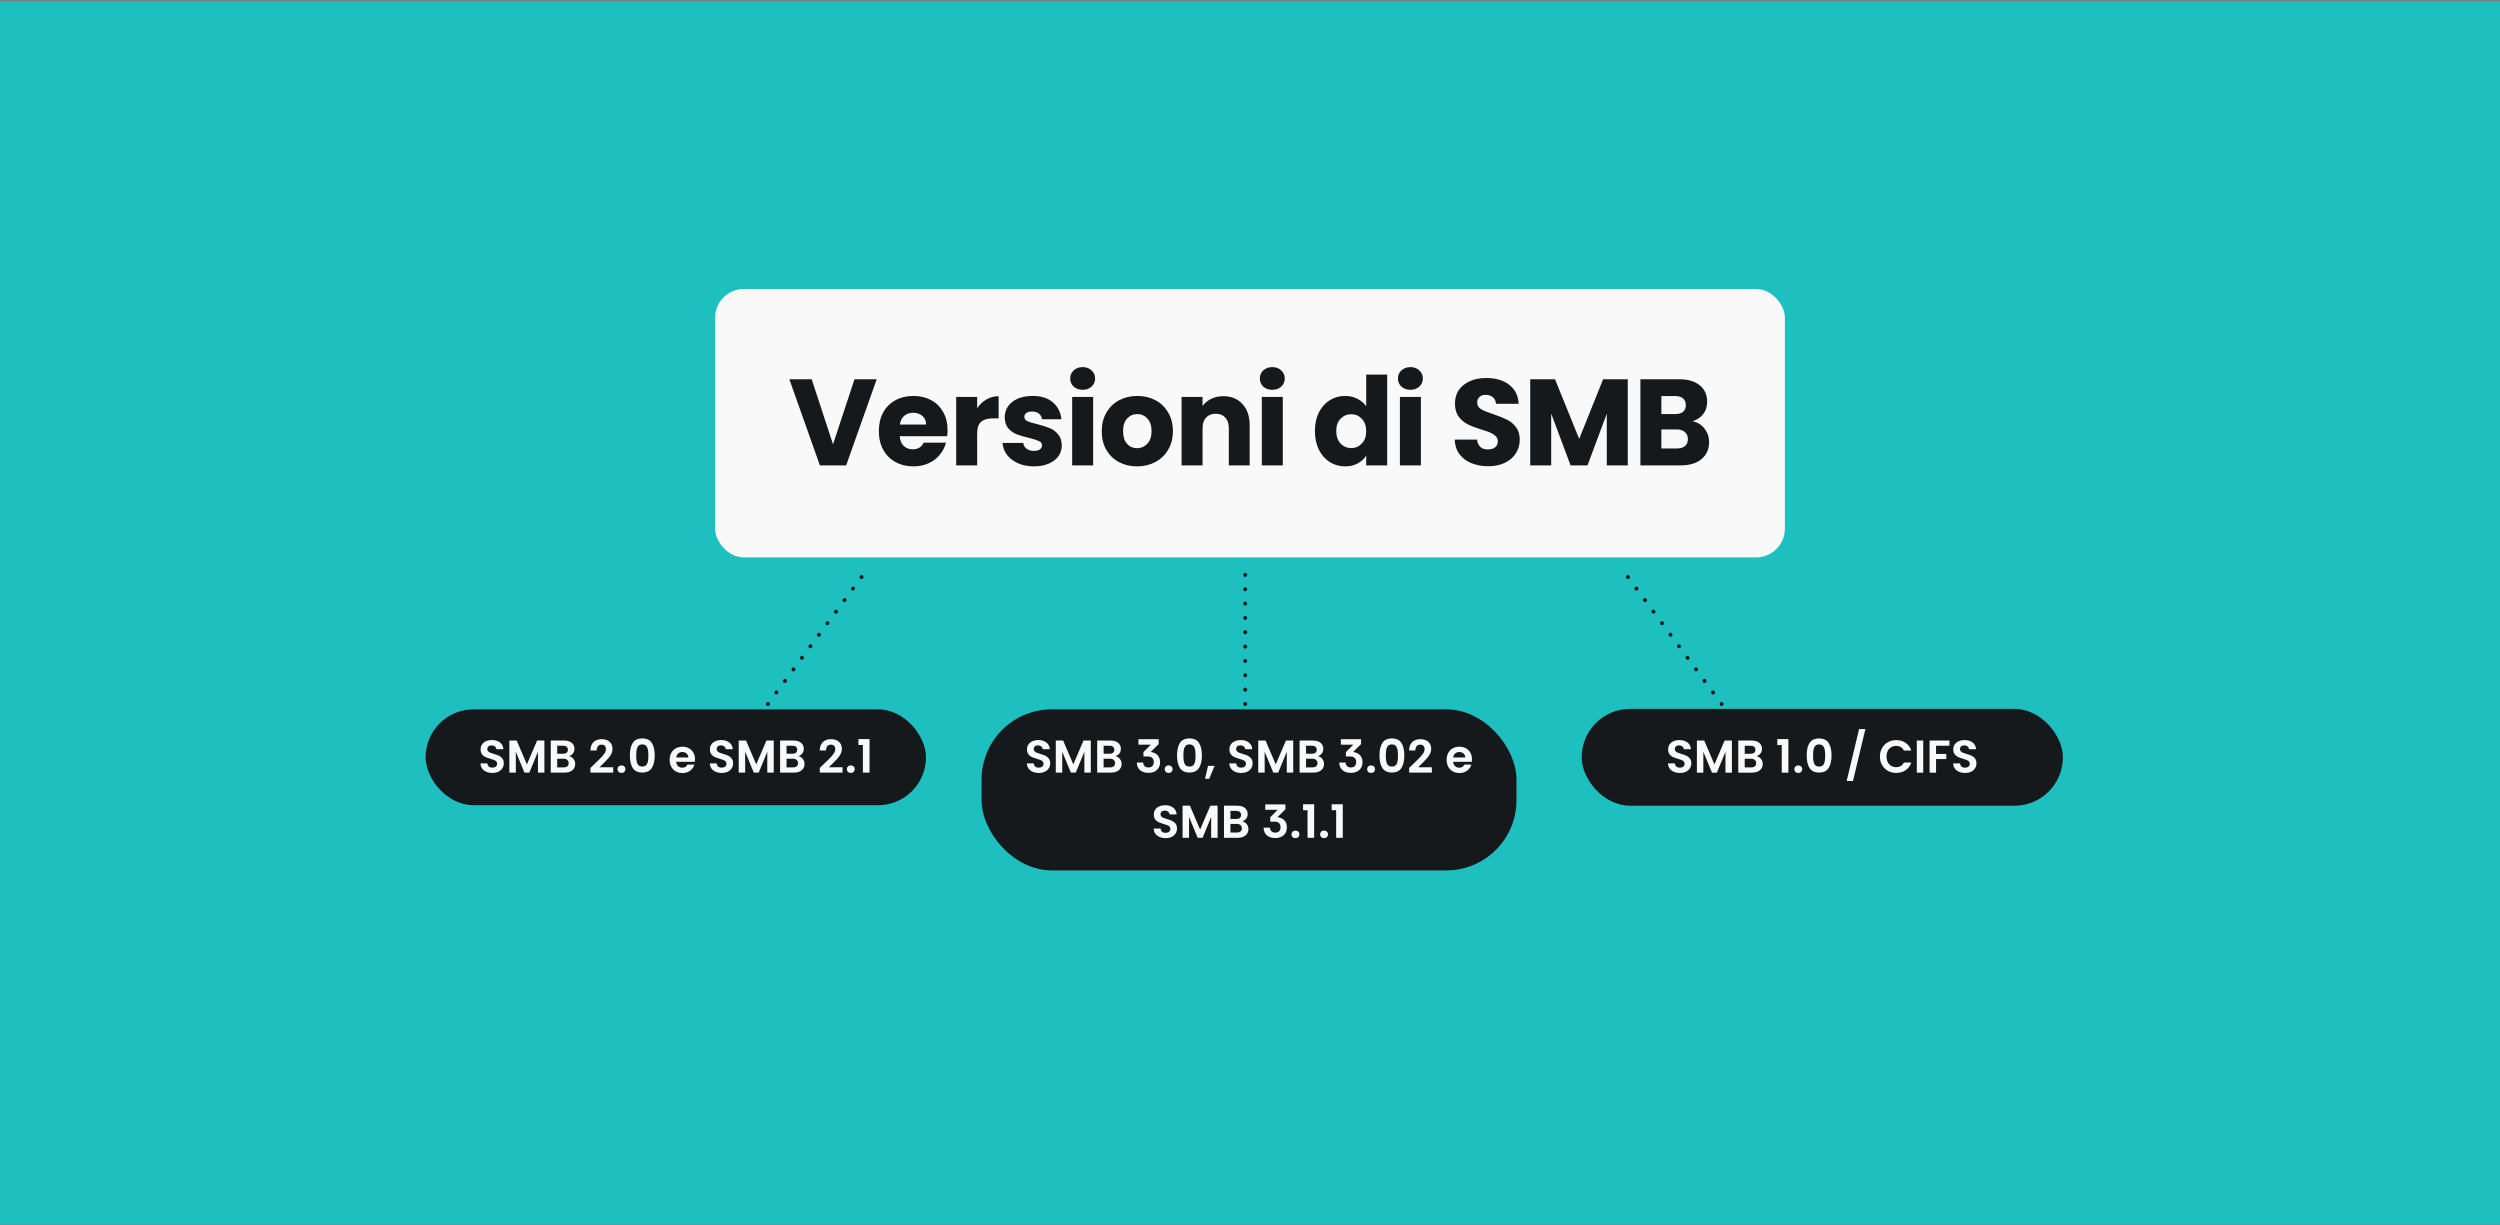 <svg width="1304" height="639" viewBox="0 0 1304 639" fill="none" xmlns="http://www.w3.org/2000/svg">
<rect x="0" y="0" width="1304" height="639" fill="#808080" stroke="none"/>
<rect width="1304" height="638" transform="matrix(-1 0 0 -1 1304 638.744)" fill="#1EBFBF"/>
<rect x="373" y="150.744" width="558" height="140" rx="15" fill="#F9F9F9"/>
<path d="M457.292 197.816L441.356 242.744H427.66L411.724 197.816H423.372L434.508 231.736L445.708 197.816H457.292ZM494.25 224.312C494.25 225.336 494.186 226.403 494.058 227.512H469.29C469.46 229.731 470.164 231.437 471.402 232.632C472.682 233.784 474.239 234.36 476.074 234.36C478.804 234.36 480.703 233.208 481.77 230.904H493.418C492.82 233.251 491.732 235.363 490.154 237.24C488.618 239.117 486.676 240.589 484.33 241.656C481.983 242.723 479.359 243.256 476.458 243.256C472.959 243.256 469.844 242.509 467.114 241.016C464.383 239.523 462.25 237.389 460.714 234.616C459.178 231.843 458.41 228.6 458.41 224.888C458.41 221.176 459.156 217.933 460.65 215.16C462.186 212.387 464.319 210.253 467.05 208.76C469.78 207.267 472.916 206.52 476.458 206.52C479.914 206.52 482.986 207.245 485.674 208.696C488.362 210.147 490.452 212.216 491.946 214.904C493.482 217.592 494.25 220.728 494.25 224.312ZM483.05 221.432C483.05 219.555 482.41 218.061 481.13 216.952C479.85 215.843 478.25 215.288 476.33 215.288C474.495 215.288 472.938 215.821 471.658 216.888C470.42 217.955 469.652 219.469 469.354 221.432H483.05ZM509.687 212.984C510.967 211.021 512.567 209.485 514.487 208.376C516.407 207.224 518.54 206.648 520.887 206.648V218.232H517.879C515.148 218.232 513.1 218.829 511.735 220.024C510.37 221.176 509.687 223.224 509.687 226.168V242.744H498.743V207.032H509.687V212.984ZM539.366 243.256C536.251 243.256 533.478 242.723 531.046 241.656C528.614 240.589 526.694 239.139 525.286 237.304C523.878 235.427 523.089 233.336 522.918 231.032H533.734C533.862 232.269 534.438 233.272 535.462 234.04C536.486 234.808 537.745 235.192 539.238 235.192C540.603 235.192 541.649 234.936 542.374 234.424C543.142 233.869 543.526 233.165 543.526 232.312C543.526 231.288 542.993 230.541 541.926 230.072C540.859 229.56 539.131 229.005 536.742 228.408C534.182 227.811 532.049 227.192 530.342 226.552C528.635 225.869 527.163 224.824 525.926 223.416C524.689 221.965 524.07 220.024 524.07 217.592C524.07 215.544 524.625 213.688 525.734 212.024C526.886 210.317 528.55 208.973 530.726 207.992C532.945 207.011 535.569 206.52 538.598 206.52C543.078 206.52 546.598 207.629 549.158 209.848C551.761 212.067 553.254 215.011 553.638 218.68H543.526C543.355 217.443 542.801 216.461 541.862 215.736C540.966 215.011 539.771 214.648 538.278 214.648C536.998 214.648 536.017 214.904 535.334 215.416C534.651 215.885 534.31 216.547 534.31 217.4C534.31 218.424 534.843 219.192 535.91 219.704C537.019 220.216 538.726 220.728 541.03 221.24C543.675 221.923 545.83 222.605 547.494 223.288C549.158 223.928 550.609 224.995 551.846 226.488C553.126 227.939 553.787 229.901 553.83 232.376C553.83 234.467 553.233 236.344 552.038 238.008C550.886 239.629 549.201 240.909 546.982 241.848C544.806 242.787 542.267 243.256 539.366 243.256ZM564.75 203.32C562.83 203.32 561.251 202.765 560.014 201.656C558.819 200.504 558.222 199.096 558.222 197.432C558.222 195.725 558.819 194.317 560.014 193.208C561.251 192.056 562.83 191.48 564.75 191.48C566.627 191.48 568.163 192.056 569.358 193.208C570.595 194.317 571.214 195.725 571.214 197.432C571.214 199.096 570.595 200.504 569.358 201.656C568.163 202.765 566.627 203.32 564.75 203.32ZM570.19 207.032V242.744H559.246V207.032H570.19ZM593.097 243.256C589.598 243.256 586.441 242.509 583.625 241.016C580.851 239.523 578.654 237.389 577.033 234.616C575.454 231.843 574.665 228.6 574.665 224.888C574.665 221.219 575.475 217.997 577.097 215.224C578.718 212.408 580.937 210.253 583.753 208.76C586.569 207.267 589.726 206.52 593.225 206.52C596.723 206.52 599.881 207.267 602.697 208.76C605.513 210.253 607.731 212.408 609.353 215.224C610.974 217.997 611.785 221.219 611.785 224.888C611.785 228.557 610.953 231.8 609.289 234.616C607.667 237.389 605.427 239.523 602.569 241.016C599.753 242.509 596.595 243.256 593.097 243.256ZM593.097 233.784C595.187 233.784 596.958 233.016 598.409 231.48C599.902 229.944 600.649 227.747 600.649 224.888C600.649 222.029 599.923 219.832 598.473 218.296C597.065 216.76 595.315 215.992 593.225 215.992C591.091 215.992 589.321 216.76 587.913 218.296C586.505 219.789 585.801 221.987 585.801 224.888C585.801 227.747 586.483 229.944 587.849 231.48C589.257 233.016 591.006 233.784 593.097 233.784ZM638.071 206.648C642.252 206.648 645.58 208.013 648.055 210.744C650.572 213.432 651.831 217.144 651.831 221.88V242.744H640.951V223.352C640.951 220.963 640.332 219.107 639.095 217.784C637.857 216.461 636.193 215.8 634.103 215.8C632.012 215.8 630.348 216.461 629.111 217.784C627.873 219.107 627.255 220.963 627.255 223.352V242.744H616.311V207.032H627.255V211.768C628.364 210.189 629.857 208.952 631.735 208.056C633.612 207.117 635.724 206.648 638.071 206.648ZM663.66 203.32C661.74 203.32 660.161 202.765 658.924 201.656C657.729 200.504 657.132 199.096 657.132 197.432C657.132 195.725 657.729 194.317 658.924 193.208C660.161 192.056 661.74 191.48 663.66 191.48C665.537 191.48 667.073 192.056 668.268 193.208C669.505 194.317 670.124 195.725 670.124 197.432C670.124 199.096 669.505 200.504 668.268 201.656C667.073 202.765 665.537 203.32 663.66 203.32ZM669.1 207.032V242.744H658.156V207.032H669.1ZM685.857 224.824C685.857 221.155 686.54 217.933 687.905 215.16C689.313 212.387 691.212 210.253 693.601 208.76C695.99 207.267 698.657 206.52 701.601 206.52C703.948 206.52 706.081 207.011 708.001 207.992C709.964 208.973 711.5 210.296 712.609 211.96V195.384H723.553V242.744H712.609V237.624C711.585 239.331 710.113 240.696 708.193 241.72C706.316 242.744 704.118 243.256 701.601 243.256C698.657 243.256 695.99 242.509 693.601 241.016C691.212 239.48 689.313 237.325 687.905 234.552C686.54 231.736 685.857 228.493 685.857 224.824ZM712.609 224.888C712.609 222.157 711.841 220.003 710.305 218.424C708.812 216.845 706.977 216.056 704.801 216.056C702.625 216.056 700.769 216.845 699.233 218.424C697.74 219.96 696.993 222.093 696.993 224.824C696.993 227.555 697.74 229.731 699.233 231.352C700.769 232.931 702.625 233.72 704.801 233.72C706.977 233.72 708.812 232.931 710.305 231.352C711.841 229.773 712.609 227.619 712.609 224.888ZM735.695 203.32C733.775 203.32 732.196 202.765 730.959 201.656C729.764 200.504 729.167 199.096 729.167 197.432C729.167 195.725 729.764 194.317 730.959 193.208C732.196 192.056 733.775 191.48 735.695 191.48C737.572 191.48 739.108 192.056 740.303 193.208C741.54 194.317 742.159 195.725 742.159 197.432C742.159 199.096 741.54 200.504 740.303 201.656C739.108 202.765 737.572 203.32 735.695 203.32ZM741.135 207.032V242.744H730.191V207.032H741.135ZM776.324 243.192C773.039 243.192 770.095 242.659 767.492 241.592C764.889 240.525 762.799 238.947 761.22 236.856C759.684 234.765 758.873 232.248 758.788 229.304H770.436C770.607 230.968 771.183 232.248 772.164 233.144C773.145 233.997 774.425 234.424 776.004 234.424C777.625 234.424 778.905 234.061 779.844 233.336C780.783 232.568 781.252 231.523 781.252 230.2C781.252 229.091 780.868 228.173 780.1 227.448C779.375 226.723 778.457 226.125 777.348 225.656C776.281 225.187 774.745 224.653 772.74 224.056C769.839 223.16 767.471 222.264 765.636 221.368C763.801 220.472 762.223 219.149 760.9 217.4C759.577 215.651 758.916 213.368 758.916 210.552C758.916 206.371 760.431 203.107 763.46 200.76C766.489 198.371 770.436 197.176 775.3 197.176C780.249 197.176 784.239 198.371 787.268 200.76C790.297 203.107 791.919 206.392 792.132 210.616H780.292C780.207 209.165 779.673 208.035 778.692 207.224C777.711 206.371 776.452 205.944 774.916 205.944C773.593 205.944 772.527 206.307 771.716 207.032C770.905 207.715 770.5 208.717 770.5 210.04C770.5 211.491 771.183 212.621 772.548 213.432C773.913 214.243 776.047 215.117 778.948 216.056C781.849 217.037 784.196 217.976 785.988 218.872C787.823 219.768 789.401 221.069 790.724 222.776C792.047 224.483 792.708 226.68 792.708 229.368C792.708 231.928 792.047 234.253 790.724 236.344C789.444 238.435 787.567 240.099 785.092 241.336C782.617 242.573 779.695 243.192 776.324 243.192ZM849.043 197.816V242.744H838.099V215.8L828.051 242.744H819.219L809.107 215.736V242.744H798.163V197.816H811.091L823.699 228.92L836.179 197.816H849.043ZM882.833 219.704C885.436 220.259 887.526 221.56 889.105 223.608C890.684 225.613 891.473 227.917 891.473 230.52C891.473 234.275 890.15 237.261 887.505 239.48C884.902 241.656 881.254 242.744 876.561 242.744H855.633V197.816H875.857C880.422 197.816 883.985 198.861 886.545 200.952C889.148 203.043 890.449 205.88 890.449 209.464C890.449 212.109 889.745 214.307 888.337 216.056C886.972 217.805 885.137 219.021 882.833 219.704ZM866.577 215.992H873.745C875.537 215.992 876.902 215.608 877.841 214.84C878.822 214.029 879.313 212.856 879.313 211.32C879.313 209.784 878.822 208.611 877.841 207.8C876.902 206.989 875.537 206.584 873.745 206.584H866.577V215.992ZM874.641 233.912C876.476 233.912 877.884 233.507 878.865 232.696C879.889 231.843 880.401 230.627 880.401 229.048C880.401 227.469 879.868 226.232 878.801 225.336C877.777 224.44 876.348 223.992 874.513 223.992H866.577V233.912H874.641Z" fill="#16191C"/>
<rect x="824.997" y="369.744" width="251.003" height="50.533" rx="25.266" fill="#16191C"/>
<path d="M876.259 403.178C875.091 403.178 874.035 402.978 873.091 402.578C872.163 402.178 871.427 401.602 870.883 400.85C870.339 400.098 870.059 399.21 870.043 398.186H873.643C873.691 398.874 873.931 399.418 874.363 399.818C874.811 400.218 875.419 400.418 876.187 400.418C876.971 400.418 877.587 400.234 878.035 399.866C878.483 399.482 878.707 398.986 878.707 398.378C878.707 397.882 878.555 397.474 878.251 397.154C877.947 396.834 877.563 396.586 877.099 396.41C876.651 396.218 876.027 396.01 875.227 395.786C874.139 395.466 873.251 395.154 872.563 394.85C871.891 394.53 871.307 394.058 870.811 393.434C870.331 392.794 870.091 391.946 870.091 390.89C870.091 389.898 870.339 389.034 870.835 388.298C871.331 387.562 872.027 387.002 872.923 386.618C873.819 386.218 874.843 386.018 875.995 386.018C877.723 386.018 879.123 386.442 880.195 387.29C881.283 388.122 881.883 389.29 881.995 390.794H878.299C878.267 390.218 878.019 389.746 877.555 389.378C877.107 388.994 876.507 388.802 875.755 388.802C875.099 388.802 874.571 388.97 874.171 389.306C873.787 389.642 873.595 390.13 873.595 390.77C873.595 391.218 873.739 391.594 874.027 391.898C874.331 392.186 874.699 392.426 875.131 392.618C875.579 392.794 876.203 393.002 877.003 393.242C878.091 393.562 878.979 393.882 879.667 394.202C880.355 394.522 880.947 395.002 881.443 395.642C881.939 396.282 882.187 397.122 882.187 398.162C882.187 399.058 881.955 399.89 881.491 400.658C881.027 401.426 880.347 402.042 879.451 402.506C878.555 402.954 877.491 403.178 876.259 403.178ZM903.364 386.258V403.01H900.004V392.114L895.516 403.01H892.972L888.46 392.114V403.01H885.1V386.258H888.916L894.244 398.714L899.572 386.258H903.364ZM916.19 394.418C917.134 394.594 917.91 395.066 918.518 395.834C919.126 396.602 919.43 397.482 919.43 398.474C919.43 399.37 919.206 400.162 918.758 400.85C918.326 401.522 917.694 402.05 916.862 402.434C916.03 402.818 915.046 403.01 913.91 403.01H906.686V386.258H913.598C914.734 386.258 915.71 386.442 916.526 386.81C917.358 387.178 917.982 387.69 918.398 388.346C918.83 389.002 919.046 389.746 919.046 390.578C919.046 391.554 918.782 392.37 918.254 393.026C917.742 393.682 917.054 394.146 916.19 394.418ZM910.046 393.17H913.118C913.918 393.17 914.534 392.994 914.966 392.642C915.398 392.274 915.614 391.754 915.614 391.082C915.614 390.41 915.398 389.89 914.966 389.522C914.534 389.154 913.918 388.97 913.118 388.97H910.046V393.17ZM913.43 400.274C914.246 400.274 914.878 400.082 915.326 399.698C915.79 399.314 916.022 398.77 916.022 398.066C916.022 397.346 915.782 396.786 915.302 396.386C914.822 395.97 914.174 395.762 913.358 395.762H910.046V400.274H913.43ZM927.035 388.61V385.514H932.819V403.01H929.363V388.61H927.035ZM938.01 403.178C937.402 403.178 936.898 402.994 936.498 402.626C936.114 402.242 935.922 401.77 935.922 401.21C935.922 400.65 936.114 400.186 936.498 399.818C936.898 399.434 937.402 399.242 938.01 399.242C938.602 399.242 939.09 399.434 939.474 399.818C939.858 400.186 940.05 400.65 940.05 401.21C940.05 401.77 939.858 402.242 939.474 402.626C939.09 402.994 938.602 403.178 938.01 403.178ZM942.372 394.034C942.372 391.266 942.868 389.098 943.86 387.53C944.868 385.962 946.532 385.178 948.852 385.178C951.172 385.178 952.828 385.962 953.82 387.53C954.828 389.098 955.332 391.266 955.332 394.034C955.332 396.818 954.828 399.002 953.82 400.586C952.828 402.17 951.172 402.962 948.852 402.962C946.532 402.962 944.868 402.17 943.86 400.586C942.868 399.002 942.372 396.818 942.372 394.034ZM952.02 394.034C952.02 392.85 951.94 391.858 951.78 391.058C951.636 390.242 951.332 389.578 950.868 389.066C950.42 388.554 949.748 388.298 948.852 388.298C947.956 388.298 947.276 388.554 946.812 389.066C946.364 389.578 946.06 390.242 945.9 391.058C945.756 391.858 945.684 392.85 945.684 394.034C945.684 395.25 945.756 396.274 945.9 397.106C946.044 397.922 946.348 398.586 946.812 399.098C947.276 399.594 947.956 399.842 948.852 399.842C949.748 399.842 950.428 399.594 950.892 399.098C951.356 398.586 951.66 397.922 951.804 397.106C951.948 396.274 952.02 395.25 952.02 394.034ZM972.991 380.282L966.511 407.354H963.223L969.703 380.282H972.991ZM980.565 394.61C980.565 392.962 980.933 391.49 981.669 390.194C982.421 388.882 983.437 387.866 984.717 387.146C986.013 386.41 987.461 386.042 989.061 386.042C990.933 386.042 992.573 386.522 993.981 387.482C995.389 388.442 996.373 389.77 996.933 391.466H993.069C992.685 390.666 992.141 390.066 991.437 389.666C990.749 389.266 989.949 389.066 989.037 389.066C988.061 389.066 987.189 389.298 986.421 389.762C985.669 390.21 985.077 390.85 984.645 391.682C984.229 392.514 984.021 393.49 984.021 394.61C984.021 395.714 984.229 396.69 984.645 397.538C985.077 398.37 985.669 399.018 986.421 399.482C987.189 399.93 988.061 400.154 989.037 400.154C989.949 400.154 990.749 399.954 991.437 399.554C992.141 399.138 992.685 398.53 993.069 397.73H996.933C996.373 399.442 995.389 400.778 993.981 401.738C992.589 402.682 990.949 403.154 989.061 403.154C987.461 403.154 986.013 402.794 984.717 402.074C983.437 401.338 982.421 400.322 981.669 399.026C980.933 397.73 980.565 396.258 980.565 394.61ZM1003.16 386.258V403.01H999.803V386.258H1003.16ZM1016.83 386.258V388.97H1009.84V393.266H1015.19V395.93H1009.84V403.01H1006.48V386.258H1016.83ZM1024.99 403.178C1023.83 403.178 1022.77 402.978 1021.83 402.578C1020.9 402.178 1020.16 401.602 1019.62 400.85C1019.07 400.098 1018.79 399.21 1018.78 398.186H1022.38C1022.43 398.874 1022.67 399.418 1023.1 399.818C1023.55 400.218 1024.15 400.418 1024.92 400.418C1025.71 400.418 1026.32 400.234 1026.77 399.866C1027.22 399.482 1027.44 398.986 1027.44 398.378C1027.44 397.882 1027.29 397.474 1026.99 397.154C1026.68 396.834 1026.3 396.586 1025.83 396.41C1025.39 396.218 1024.76 396.01 1023.96 395.786C1022.87 395.466 1021.99 395.154 1021.3 394.85C1020.63 394.53 1020.04 394.058 1019.55 393.434C1019.07 392.794 1018.83 391.946 1018.83 390.89C1018.83 389.898 1019.07 389.034 1019.57 388.298C1020.07 387.562 1020.76 387.002 1021.66 386.618C1022.55 386.218 1023.58 386.018 1024.73 386.018C1026.46 386.018 1027.86 386.442 1028.93 387.29C1030.02 388.122 1030.62 389.29 1030.73 390.794H1027.03C1027 390.218 1026.75 389.746 1026.29 389.378C1025.84 388.994 1025.24 388.802 1024.49 388.802C1023.83 388.802 1023.31 388.97 1022.91 389.306C1022.52 389.642 1022.33 390.13 1022.33 390.77C1022.33 391.218 1022.47 391.594 1022.76 391.898C1023.07 392.186 1023.43 392.426 1023.87 392.618C1024.31 392.794 1024.94 393.002 1025.74 393.242C1026.83 393.562 1027.71 393.882 1028.4 394.202C1029.09 394.522 1029.68 395.002 1030.18 395.642C1030.67 396.282 1030.92 397.122 1030.92 398.162C1030.92 399.058 1030.69 399.89 1030.23 400.658C1029.76 401.426 1029.08 402.042 1028.19 402.506C1027.29 402.954 1026.23 403.178 1024.99 403.178Z" fill="#F9F9F9"/>
<rect x="222" y="370" width="261" height="50" rx="25" fill="#16191C"/>
<path d="M256.85 403.168C255.682 403.168 254.626 402.968 253.682 402.568C252.754 402.168 252.018 401.592 251.474 400.84C250.93 400.088 250.65 399.2 250.634 398.176H254.234C254.282 398.864 254.522 399.408 254.954 399.808C255.402 400.208 256.01 400.408 256.778 400.408C257.562 400.408 258.178 400.224 258.626 399.856C259.074 399.472 259.298 398.976 259.298 398.368C259.298 397.872 259.146 397.464 258.842 397.144C258.538 396.824 258.154 396.576 257.69 396.4C257.242 396.208 256.618 396 255.818 395.776C254.73 395.456 253.842 395.144 253.154 394.84C252.482 394.52 251.898 394.048 251.402 393.424C250.922 392.784 250.682 391.936 250.682 390.88C250.682 389.888 250.93 389.024 251.426 388.288C251.922 387.552 252.618 386.992 253.514 386.608C254.41 386.208 255.434 386.008 256.586 386.008C258.314 386.008 259.714 386.432 260.786 387.28C261.874 388.112 262.474 389.28 262.586 390.784H258.89C258.858 390.208 258.61 389.736 258.146 389.368C257.698 388.984 257.098 388.792 256.346 388.792C255.69 388.792 255.162 388.96 254.762 389.296C254.378 389.632 254.186 390.12 254.186 390.76C254.186 391.208 254.33 391.584 254.618 391.888C254.922 392.176 255.29 392.416 255.722 392.608C256.17 392.784 256.794 392.992 257.594 393.232C258.682 393.552 259.57 393.872 260.258 394.192C260.946 394.512 261.538 394.992 262.034 395.632C262.53 396.272 262.778 397.112 262.778 398.152C262.778 399.048 262.546 399.88 262.082 400.648C261.618 401.416 260.938 402.032 260.042 402.496C259.146 402.944 258.082 403.168 256.85 403.168ZM283.955 386.248V403H280.595V392.104L276.107 403H273.563L269.051 392.104V403H265.691V386.248H269.507L274.835 398.704L280.163 386.248H283.955ZM296.781 394.408C297.725 394.584 298.501 395.056 299.109 395.824C299.717 396.592 300.021 397.472 300.021 398.464C300.021 399.36 299.797 400.152 299.349 400.84C298.917 401.512 298.285 402.04 297.453 402.424C296.621 402.808 295.637 403 294.501 403H287.277V386.248H294.189C295.325 386.248 296.301 386.432 297.117 386.8C297.949 387.168 298.573 387.68 298.989 388.336C299.421 388.992 299.637 389.736 299.637 390.568C299.637 391.544 299.373 392.36 298.845 393.016C298.333 393.672 297.645 394.136 296.781 394.408ZM290.637 393.16H293.709C294.509 393.16 295.125 392.984 295.557 392.632C295.989 392.264 296.205 391.744 296.205 391.072C296.205 390.4 295.989 389.88 295.557 389.512C295.125 389.144 294.509 388.96 293.709 388.96H290.637V393.16ZM294.021 400.264C294.837 400.264 295.469 400.072 295.917 399.688C296.381 399.304 296.613 398.76 296.613 398.056C296.613 397.336 296.373 396.776 295.893 396.376C295.413 395.96 294.765 395.752 293.949 395.752H290.637V400.264H294.021ZM312.642 396.04C313.906 394.792 314.786 393.784 315.282 393.016C315.794 392.232 316.05 391.456 316.05 390.688C316.05 389.984 315.858 389.432 315.474 389.032C315.09 388.616 314.498 388.408 313.698 388.408C312.93 388.408 312.33 388.672 311.898 389.2C311.482 389.728 311.258 390.472 311.226 391.432H307.962C307.978 390.136 308.242 389.048 308.754 388.168C309.282 387.272 309.978 386.616 310.842 386.2C311.722 385.768 312.706 385.552 313.794 385.552C315.01 385.552 316.042 385.768 316.89 386.2C317.754 386.632 318.402 387.232 318.834 388C319.266 388.752 319.482 389.616 319.482 390.592C319.482 391.68 319.178 392.736 318.57 393.76C317.978 394.784 316.922 396.04 315.402 397.528L312.69 400.216H319.842V403H307.986V400.552L312.642 396.04ZM324.179 403.168C323.571 403.168 323.067 402.984 322.667 402.616C322.283 402.232 322.091 401.76 322.091 401.2C322.091 400.64 322.283 400.176 322.667 399.808C323.067 399.424 323.571 399.232 324.179 399.232C324.771 399.232 325.259 399.424 325.643 399.808C326.027 400.176 326.219 400.64 326.219 401.2C326.219 401.76 326.027 402.232 325.643 402.616C325.259 402.984 324.771 403.168 324.179 403.168ZM328.542 394.024C328.542 391.256 329.038 389.088 330.03 387.52C331.038 385.952 332.702 385.168 335.022 385.168C337.342 385.168 338.998 385.952 339.99 387.52C340.998 389.088 341.502 391.256 341.502 394.024C341.502 396.808 340.998 398.992 339.99 400.576C338.998 402.16 337.342 402.952 335.022 402.952C332.702 402.952 331.038 402.16 330.03 400.576C329.038 398.992 328.542 396.808 328.542 394.024ZM338.19 394.024C338.19 392.84 338.11 391.848 337.95 391.048C337.806 390.232 337.502 389.568 337.038 389.056C336.59 388.544 335.918 388.288 335.022 388.288C334.126 388.288 333.446 388.544 332.982 389.056C332.534 389.568 332.23 390.232 332.07 391.048C331.926 391.848 331.854 392.84 331.854 394.024C331.854 395.24 331.926 396.264 332.07 397.096C332.214 397.912 332.518 398.576 332.982 399.088C333.446 399.584 334.126 399.832 335.022 399.832C335.918 399.832 336.598 399.584 337.062 399.088C337.526 398.576 337.83 397.912 337.974 397.096C338.118 396.264 338.19 395.24 338.19 394.024ZM362.52 396.064C362.52 396.544 362.488 396.976 362.424 397.36H352.704C352.784 398.32 353.12 399.072 353.712 399.616C354.304 400.16 355.032 400.432 355.896 400.432C357.144 400.432 358.032 399.896 358.56 398.824H362.184C361.8 400.104 361.064 401.16 359.976 401.992C358.888 402.808 357.552 403.216 355.968 403.216C354.688 403.216 353.536 402.936 352.512 402.376C351.504 401.8 350.712 400.992 350.136 399.952C349.576 398.912 349.296 397.712 349.296 396.352C349.296 394.976 349.576 393.768 350.136 392.728C350.696 391.688 351.48 390.888 352.488 390.328C353.496 389.768 354.656 389.488 355.968 389.488C357.232 389.488 358.36 389.76 359.352 390.304C360.36 390.848 361.136 391.624 361.68 392.632C362.24 393.624 362.52 394.768 362.52 396.064ZM359.04 395.104C359.024 394.24 358.712 393.552 358.104 393.04C357.496 392.512 356.752 392.248 355.872 392.248C355.04 392.248 354.336 392.504 353.76 393.016C353.2 393.512 352.856 394.208 352.728 395.104H359.04ZM376.475 403.168C375.307 403.168 374.251 402.968 373.307 402.568C372.379 402.168 371.643 401.592 371.099 400.84C370.555 400.088 370.275 399.2 370.259 398.176H373.859C373.907 398.864 374.147 399.408 374.579 399.808C375.027 400.208 375.635 400.408 376.403 400.408C377.187 400.408 377.803 400.224 378.251 399.856C378.699 399.472 378.923 398.976 378.923 398.368C378.923 397.872 378.771 397.464 378.467 397.144C378.163 396.824 377.779 396.576 377.315 396.4C376.867 396.208 376.243 396 375.443 395.776C374.355 395.456 373.467 395.144 372.779 394.84C372.107 394.52 371.523 394.048 371.027 393.424C370.547 392.784 370.307 391.936 370.307 390.88C370.307 389.888 370.555 389.024 371.051 388.288C371.547 387.552 372.243 386.992 373.139 386.608C374.035 386.208 375.059 386.008 376.211 386.008C377.939 386.008 379.339 386.432 380.411 387.28C381.499 388.112 382.099 389.28 382.211 390.784H378.515C378.483 390.208 378.235 389.736 377.771 389.368C377.323 388.984 376.723 388.792 375.971 388.792C375.315 388.792 374.787 388.96 374.387 389.296C374.003 389.632 373.811 390.12 373.811 390.76C373.811 391.208 373.955 391.584 374.243 391.888C374.547 392.176 374.915 392.416 375.347 392.608C375.795 392.784 376.419 392.992 377.219 393.232C378.307 393.552 379.195 393.872 379.883 394.192C380.571 394.512 381.163 394.992 381.659 395.632C382.155 396.272 382.403 397.112 382.403 398.152C382.403 399.048 382.171 399.88 381.707 400.648C381.243 401.416 380.563 402.032 379.667 402.496C378.771 402.944 377.707 403.168 376.475 403.168ZM403.58 386.248V403H400.22V392.104L395.732 403H393.188L388.676 392.104V403H385.316V386.248H389.132L394.46 398.704L399.788 386.248H403.58ZM416.406 394.408C417.35 394.584 418.126 395.056 418.734 395.824C419.342 396.592 419.646 397.472 419.646 398.464C419.646 399.36 419.422 400.152 418.974 400.84C418.542 401.512 417.91 402.04 417.078 402.424C416.246 402.808 415.262 403 414.126 403H406.902V386.248H413.814C414.95 386.248 415.926 386.432 416.742 386.8C417.574 387.168 418.198 387.68 418.614 388.336C419.046 388.992 419.262 389.736 419.262 390.568C419.262 391.544 418.998 392.36 418.47 393.016C417.958 393.672 417.27 394.136 416.406 394.408ZM410.262 393.16H413.334C414.134 393.16 414.75 392.984 415.182 392.632C415.614 392.264 415.83 391.744 415.83 391.072C415.83 390.4 415.614 389.88 415.182 389.512C414.75 389.144 414.134 388.96 413.334 388.96H410.262V393.16ZM413.646 400.264C414.462 400.264 415.094 400.072 415.542 399.688C416.006 399.304 416.238 398.76 416.238 398.056C416.238 397.336 415.998 396.776 415.518 396.376C415.038 395.96 414.39 395.752 413.574 395.752H410.262V400.264H413.646ZM432.267 396.04C433.531 394.792 434.411 393.784 434.907 393.016C435.419 392.232 435.675 391.456 435.675 390.688C435.675 389.984 435.483 389.432 435.099 389.032C434.715 388.616 434.123 388.408 433.323 388.408C432.555 388.408 431.955 388.672 431.523 389.2C431.107 389.728 430.883 390.472 430.851 391.432H427.587C427.603 390.136 427.867 389.048 428.379 388.168C428.907 387.272 429.603 386.616 430.467 386.2C431.347 385.768 432.331 385.552 433.419 385.552C434.635 385.552 435.667 385.768 436.515 386.2C437.379 386.632 438.027 387.232 438.459 388C438.891 388.752 439.107 389.616 439.107 390.592C439.107 391.68 438.803 392.736 438.195 393.76C437.603 394.784 436.547 396.04 435.027 397.528L432.315 400.216H439.467V403H427.611V400.552L432.267 396.04ZM443.804 403.168C443.196 403.168 442.692 402.984 442.292 402.616C441.908 402.232 441.716 401.76 441.716 401.2C441.716 400.64 441.908 400.176 442.292 399.808C442.692 399.424 443.196 399.232 443.804 399.232C444.396 399.232 444.884 399.424 445.268 399.808C445.652 400.176 445.844 400.64 445.844 401.2C445.844 401.76 445.652 402.232 445.268 402.616C444.884 402.984 444.396 403.168 443.804 403.168ZM447.759 388.6V385.504H453.543V403H450.087V388.6H447.759Z" fill="#F9F9F9"/>
<rect x="512" y="370" width="279" height="84" rx="36.604" fill="#16191C"/>
<path d="M541.858 403.168C540.69 403.168 539.634 402.968 538.69 402.568C537.762 402.168 537.026 401.592 536.482 400.84C535.938 400.088 535.658 399.2 535.642 398.176H539.242C539.29 398.864 539.53 399.408 539.962 399.808C540.41 400.208 541.018 400.408 541.786 400.408C542.57 400.408 543.186 400.224 543.634 399.856C544.082 399.472 544.306 398.976 544.306 398.368C544.306 397.872 544.154 397.464 543.85 397.144C543.546 396.824 543.162 396.576 542.698 396.4C542.25 396.208 541.626 396 540.826 395.776C539.738 395.456 538.85 395.144 538.162 394.84C537.49 394.52 536.906 394.048 536.41 393.424C535.93 392.784 535.69 391.936 535.69 390.88C535.69 389.888 535.938 389.024 536.434 388.288C536.93 387.552 537.626 386.992 538.522 386.608C539.418 386.208 540.442 386.008 541.594 386.008C543.322 386.008 544.722 386.432 545.794 387.28C546.882 388.112 547.482 389.28 547.594 390.784H543.898C543.866 390.208 543.618 389.736 543.154 389.368C542.706 388.984 542.106 388.792 541.354 388.792C540.698 388.792 540.17 388.96 539.77 389.296C539.386 389.632 539.194 390.12 539.194 390.76C539.194 391.208 539.338 391.584 539.626 391.888C539.93 392.176 540.298 392.416 540.73 392.608C541.178 392.784 541.802 392.992 542.602 393.232C543.69 393.552 544.578 393.872 545.266 394.192C545.954 394.512 546.546 394.992 547.042 395.632C547.538 396.272 547.786 397.112 547.786 398.152C547.786 399.048 547.554 399.88 547.09 400.648C546.626 401.416 545.946 402.032 545.05 402.496C544.154 402.944 543.09 403.168 541.858 403.168ZM568.963 386.248V403H565.603V392.104L561.115 403H558.571L554.059 392.104V403H550.699V386.248H554.515L559.843 398.704L565.171 386.248H568.963ZM581.789 394.408C582.733 394.584 583.509 395.056 584.117 395.824C584.725 396.592 585.029 397.472 585.029 398.464C585.029 399.36 584.805 400.152 584.357 400.84C583.925 401.512 583.293 402.04 582.461 402.424C581.629 402.808 580.645 403 579.509 403H572.285V386.248H579.197C580.333 386.248 581.309 386.432 582.125 386.8C582.957 387.168 583.581 387.68 583.997 388.336C584.429 388.992 584.645 389.736 584.645 390.568C584.645 391.544 584.381 392.36 583.853 393.016C583.341 393.672 582.653 394.136 581.789 394.408ZM575.645 393.16H578.717C579.517 393.16 580.133 392.984 580.565 392.632C580.997 392.264 581.213 391.744 581.213 391.072C581.213 390.4 580.997 389.88 580.565 389.512C580.133 389.144 579.517 388.96 578.717 388.96H575.645V393.16ZM579.029 400.264C579.845 400.264 580.477 400.072 580.925 399.688C581.389 399.304 581.621 398.76 581.621 398.056C581.621 397.336 581.381 396.776 580.901 396.376C580.421 395.96 579.773 395.752 578.957 395.752H575.645V400.264H579.029ZM600.194 392.248C601.73 392.424 602.93 392.976 603.794 393.904C604.658 394.816 605.09 396.04 605.09 397.576C605.09 398.68 604.842 399.656 604.346 400.504C603.85 401.336 603.146 401.984 602.234 402.448C601.322 402.896 600.25 403.12 599.018 403.12C597.258 403.12 595.818 402.664 594.698 401.752C593.594 400.84 593.01 399.496 592.946 397.72H596.282C596.314 398.504 596.57 399.136 597.05 399.616C597.53 400.08 598.202 400.312 599.066 400.312C599.914 400.312 600.578 400.064 601.058 399.568C601.554 399.072 601.802 398.376 601.802 397.48C601.802 396.568 601.538 395.856 601.01 395.344C600.482 394.832 599.762 394.576 598.85 394.576H596.426V392.296L600.29 388.408H593.81V385.576H604.346V388.12L600.194 392.248ZM609.585 403.168C608.977 403.168 608.473 402.984 608.073 402.616C607.689 402.232 607.497 401.76 607.497 401.2C607.497 400.64 607.689 400.176 608.073 399.808C608.473 399.424 608.977 399.232 609.585 399.232C610.177 399.232 610.665 399.424 611.049 399.808C611.433 400.176 611.625 400.64 611.625 401.2C611.625 401.76 611.433 402.232 611.049 402.616C610.665 402.984 610.177 403.168 609.585 403.168ZM613.948 394.024C613.948 391.256 614.444 389.088 615.436 387.52C616.444 385.952 618.108 385.168 620.428 385.168C622.748 385.168 624.404 385.952 625.396 387.52C626.404 389.088 626.908 391.256 626.908 394.024C626.908 396.808 626.404 398.992 625.396 400.576C624.404 402.16 622.748 402.952 620.428 402.952C618.108 402.952 616.444 402.16 615.436 400.576C614.444 398.992 613.948 396.808 613.948 394.024ZM623.596 394.024C623.596 392.84 623.516 391.848 623.356 391.048C623.212 390.232 622.908 389.568 622.444 389.056C621.996 388.544 621.324 388.288 620.428 388.288C619.532 388.288 618.852 388.544 618.388 389.056C617.94 389.568 617.636 390.232 617.476 391.048C617.332 391.848 617.26 392.84 617.26 394.024C617.26 395.24 617.332 396.264 617.476 397.096C617.62 397.912 617.924 398.576 618.388 399.088C618.852 399.584 619.532 399.832 620.428 399.832C621.324 399.832 622.004 399.584 622.468 399.088C622.932 398.576 623.236 397.912 623.38 397.096C623.524 396.264 623.596 395.24 623.596 394.024ZM633.519 399.472L630.711 406.216H628.551L630.111 399.472H633.519ZM647.444 403.168C646.276 403.168 645.22 402.968 644.276 402.568C643.348 402.168 642.612 401.592 642.068 400.84C641.524 400.088 641.244 399.2 641.228 398.176H644.828C644.876 398.864 645.116 399.408 645.548 399.808C645.996 400.208 646.604 400.408 647.372 400.408C648.156 400.408 648.772 400.224 649.22 399.856C649.668 399.472 649.892 398.976 649.892 398.368C649.892 397.872 649.74 397.464 649.436 397.144C649.132 396.824 648.748 396.576 648.284 396.4C647.836 396.208 647.212 396 646.412 395.776C645.324 395.456 644.436 395.144 643.748 394.84C643.076 394.52 642.492 394.048 641.996 393.424C641.516 392.784 641.276 391.936 641.276 390.88C641.276 389.888 641.524 389.024 642.02 388.288C642.516 387.552 643.212 386.992 644.108 386.608C645.004 386.208 646.028 386.008 647.18 386.008C648.908 386.008 650.308 386.432 651.38 387.28C652.468 388.112 653.068 389.28 653.18 390.784H649.484C649.452 390.208 649.204 389.736 648.74 389.368C648.292 388.984 647.692 388.792 646.94 388.792C646.284 388.792 645.756 388.96 645.356 389.296C644.972 389.632 644.78 390.12 644.78 390.76C644.78 391.208 644.924 391.584 645.212 391.888C645.516 392.176 645.884 392.416 646.316 392.608C646.764 392.784 647.388 392.992 648.188 393.232C649.276 393.552 650.164 393.872 650.852 394.192C651.54 394.512 652.132 394.992 652.628 395.632C653.124 396.272 653.372 397.112 653.372 398.152C653.372 399.048 653.14 399.88 652.676 400.648C652.212 401.416 651.532 402.032 650.636 402.496C649.74 402.944 648.676 403.168 647.444 403.168ZM674.549 386.248V403H671.189V392.104L666.701 403H664.157L659.645 392.104V403H656.285V386.248H660.101L665.429 398.704L670.757 386.248H674.549ZM687.375 394.408C688.319 394.584 689.095 395.056 689.703 395.824C690.311 396.592 690.615 397.472 690.615 398.464C690.615 399.36 690.391 400.152 689.943 400.84C689.511 401.512 688.879 402.04 688.047 402.424C687.215 402.808 686.231 403 685.095 403H677.871V386.248H684.783C685.919 386.248 686.895 386.432 687.711 386.8C688.543 387.168 689.167 387.68 689.583 388.336C690.015 388.992 690.231 389.736 690.231 390.568C690.231 391.544 689.967 392.36 689.439 393.016C688.927 393.672 688.239 394.136 687.375 394.408ZM681.231 393.16H684.303C685.103 393.16 685.719 392.984 686.151 392.632C686.583 392.264 686.799 391.744 686.799 391.072C686.799 390.4 686.583 389.88 686.151 389.512C685.719 389.144 685.103 388.96 684.303 388.96H681.231V393.16ZM684.615 400.264C685.431 400.264 686.063 400.072 686.511 399.688C686.975 399.304 687.207 398.76 687.207 398.056C687.207 397.336 686.967 396.776 686.487 396.376C686.007 395.96 685.359 395.752 684.543 395.752H681.231V400.264H684.615ZM705.779 392.248C707.315 392.424 708.515 392.976 709.379 393.904C710.243 394.816 710.675 396.04 710.675 397.576C710.675 398.68 710.427 399.656 709.931 400.504C709.435 401.336 708.731 401.984 707.819 402.448C706.907 402.896 705.835 403.12 704.603 403.12C702.843 403.12 701.403 402.664 700.283 401.752C699.179 400.84 698.595 399.496 698.531 397.72H701.867C701.899 398.504 702.155 399.136 702.635 399.616C703.115 400.08 703.787 400.312 704.651 400.312C705.499 400.312 706.163 400.064 706.643 399.568C707.139 399.072 707.387 398.376 707.387 397.48C707.387 396.568 707.123 395.856 706.595 395.344C706.067 394.832 705.347 394.576 704.435 394.576H702.011V392.296L705.875 388.408H699.395V385.576H709.931V388.12L705.779 392.248ZM715.171 403.168C714.563 403.168 714.059 402.984 713.659 402.616C713.275 402.232 713.083 401.76 713.083 401.2C713.083 400.64 713.275 400.176 713.659 399.808C714.059 399.424 714.563 399.232 715.171 399.232C715.763 399.232 716.251 399.424 716.635 399.808C717.019 400.176 717.211 400.64 717.211 401.2C717.211 401.76 717.019 402.232 716.635 402.616C716.251 402.984 715.763 403.168 715.171 403.168ZM719.534 394.024C719.534 391.256 720.03 389.088 721.022 387.52C722.03 385.952 723.694 385.168 726.014 385.168C728.334 385.168 729.99 385.952 730.982 387.52C731.99 389.088 732.494 391.256 732.494 394.024C732.494 396.808 731.99 398.992 730.982 400.576C729.99 402.16 728.334 402.952 726.014 402.952C723.694 402.952 722.03 402.16 721.022 400.576C720.03 398.992 719.534 396.808 719.534 394.024ZM729.182 394.024C729.182 392.84 729.102 391.848 728.942 391.048C728.798 390.232 728.494 389.568 728.03 389.056C727.582 388.544 726.91 388.288 726.014 388.288C725.118 388.288 724.438 388.544 723.974 389.056C723.526 389.568 723.222 390.232 723.062 391.048C722.918 391.848 722.846 392.84 722.846 394.024C722.846 395.24 722.918 396.264 723.062 397.096C723.206 397.912 723.51 398.576 723.974 399.088C724.438 399.584 725.118 399.832 726.014 399.832C726.91 399.832 727.59 399.584 728.054 399.088C728.518 398.576 728.822 397.912 728.966 397.096C729.11 396.264 729.182 395.24 729.182 394.024ZM739.657 396.04C740.921 394.792 741.801 393.784 742.297 393.016C742.809 392.232 743.065 391.456 743.065 390.688C743.065 389.984 742.873 389.432 742.489 389.032C742.105 388.616 741.513 388.408 740.713 388.408C739.945 388.408 739.345 388.672 738.913 389.2C738.497 389.728 738.273 390.472 738.241 391.432H734.977C734.993 390.136 735.257 389.048 735.769 388.168C736.297 387.272 736.993 386.616 737.857 386.2C738.737 385.768 739.721 385.552 740.809 385.552C742.025 385.552 743.057 385.768 743.905 386.2C744.769 386.632 745.417 387.232 745.849 388C746.281 388.752 746.497 389.616 746.497 390.592C746.497 391.68 746.193 392.736 745.585 393.76C744.993 394.784 743.937 396.04 742.417 397.528L739.705 400.216H746.857V403H735.001V400.552L739.657 396.04ZM767.786 396.064C767.786 396.544 767.754 396.976 767.69 397.36H757.97C758.05 398.32 758.386 399.072 758.978 399.616C759.57 400.16 760.298 400.432 761.162 400.432C762.41 400.432 763.298 399.896 763.826 398.824H767.45C767.066 400.104 766.33 401.16 765.242 401.992C764.154 402.808 762.818 403.216 761.234 403.216C759.954 403.216 758.802 402.936 757.778 402.376C756.77 401.8 755.978 400.992 755.402 399.952C754.842 398.912 754.562 397.712 754.562 396.352C754.562 394.976 754.842 393.768 755.402 392.728C755.962 391.688 756.746 390.888 757.754 390.328C758.762 389.768 759.922 389.488 761.234 389.488C762.498 389.488 763.626 389.76 764.618 390.304C765.626 390.848 766.402 391.624 766.946 392.632C767.506 393.624 767.786 394.768 767.786 396.064ZM764.306 395.104C764.29 394.24 763.978 393.552 763.37 393.04C762.762 392.512 762.018 392.248 761.138 392.248C760.306 392.248 759.602 392.504 759.026 393.016C758.466 393.512 758.122 394.208 757.994 395.104H764.306ZM607.999 437.168C606.831 437.168 605.775 436.968 604.831 436.568C603.903 436.168 603.167 435.592 602.623 434.84C602.079 434.088 601.799 433.2 601.783 432.176H605.383C605.431 432.864 605.671 433.408 606.103 433.808C606.551 434.208 607.159 434.408 607.927 434.408C608.711 434.408 609.327 434.224 609.775 433.856C610.223 433.472 610.447 432.976 610.447 432.368C610.447 431.872 610.295 431.464 609.991 431.144C609.687 430.824 609.303 430.576 608.839 430.4C608.391 430.208 607.767 430 606.967 429.776C605.879 429.456 604.991 429.144 604.303 428.84C603.631 428.52 603.047 428.048 602.551 427.424C602.071 426.784 601.831 425.936 601.831 424.88C601.831 423.888 602.079 423.024 602.575 422.288C603.071 421.552 603.767 420.992 604.663 420.608C605.559 420.208 606.583 420.008 607.735 420.008C609.463 420.008 610.863 420.432 611.935 421.28C613.023 422.112 613.623 423.28 613.735 424.784H610.039C610.007 424.208 609.759 423.736 609.295 423.368C608.847 422.984 608.247 422.792 607.495 422.792C606.839 422.792 606.311 422.96 605.911 423.296C605.527 423.632 605.335 424.12 605.335 424.76C605.335 425.208 605.479 425.584 605.767 425.888C606.071 426.176 606.439 426.416 606.871 426.608C607.319 426.784 607.943 426.992 608.743 427.232C609.831 427.552 610.719 427.872 611.407 428.192C612.095 428.512 612.687 428.992 613.183 429.632C613.679 430.272 613.927 431.112 613.927 432.152C613.927 433.048 613.695 433.88 613.231 434.648C612.767 435.416 612.087 436.032 611.191 436.496C610.295 436.944 609.231 437.168 607.999 437.168ZM635.104 420.248V437H631.744V426.104L627.256 437H624.712L620.2 426.104V437H616.84V420.248H620.656L625.984 432.704L631.312 420.248H635.104ZM647.93 428.408C648.874 428.584 649.65 429.056 650.258 429.824C650.866 430.592 651.17 431.472 651.17 432.464C651.17 433.36 650.946 434.152 650.498 434.84C650.066 435.512 649.434 436.04 648.602 436.424C647.77 436.808 646.786 437 645.65 437H638.426V420.248H645.338C646.474 420.248 647.45 420.432 648.266 420.8C649.098 421.168 649.722 421.68 650.138 422.336C650.57 422.992 650.786 423.736 650.786 424.568C650.786 425.544 650.522 426.36 649.994 427.016C649.482 427.672 648.794 428.136 647.93 428.408ZM641.786 427.16H644.858C645.658 427.16 646.274 426.984 646.706 426.632C647.138 426.264 647.354 425.744 647.354 425.072C647.354 424.4 647.138 423.88 646.706 423.512C646.274 423.144 645.658 422.96 644.858 422.96H641.786V427.16ZM645.17 434.264C645.986 434.264 646.618 434.072 647.066 433.688C647.53 433.304 647.762 432.76 647.762 432.056C647.762 431.336 647.522 430.776 647.042 430.376C646.562 429.96 645.914 429.752 645.098 429.752H641.786V434.264H645.17ZM666.334 426.248C667.87 426.424 669.07 426.976 669.934 427.904C670.798 428.816 671.23 430.04 671.23 431.576C671.23 432.68 670.982 433.656 670.486 434.504C669.99 435.336 669.286 435.984 668.374 436.448C667.462 436.896 666.39 437.12 665.158 437.12C663.398 437.12 661.958 436.664 660.838 435.752C659.734 434.84 659.15 433.496 659.086 431.72H662.422C662.454 432.504 662.71 433.136 663.19 433.616C663.67 434.08 664.342 434.312 665.206 434.312C666.054 434.312 666.718 434.064 667.198 433.568C667.694 433.072 667.942 432.376 667.942 431.48C667.942 430.568 667.678 429.856 667.15 429.344C666.622 428.832 665.902 428.576 664.99 428.576H662.566V426.296L666.43 422.408H659.95V419.576H670.486V422.12L666.334 426.248ZM675.726 437.168C675.118 437.168 674.614 436.984 674.214 436.616C673.83 436.232 673.638 435.76 673.638 435.2C673.638 434.64 673.83 434.176 674.214 433.808C674.614 433.424 675.118 433.232 675.726 433.232C676.318 433.232 676.806 433.424 677.19 433.808C677.574 434.176 677.766 434.64 677.766 435.2C677.766 435.76 677.574 436.232 677.19 436.616C676.806 436.984 676.318 437.168 675.726 437.168ZM679.68 422.6V419.504H685.464V437H682.008V422.6H679.68ZM690.656 437.168C690.048 437.168 689.544 436.984 689.144 436.616C688.76 436.232 688.568 435.76 688.568 435.2C688.568 434.64 688.76 434.176 689.144 433.808C689.544 433.424 690.048 433.232 690.656 433.232C691.248 433.232 691.736 433.424 692.12 433.808C692.504 434.176 692.696 434.64 692.696 435.2C692.696 435.76 692.504 436.232 692.12 436.616C691.736 436.984 691.248 437.168 690.656 437.168ZM694.61 422.6V419.504H700.394V437H696.938V422.6H694.61Z" fill="#F9F9F9"/>
<path d="M400.5 367.244L452.5 296.744M649.5 367.244V296.744" stroke="#16191C" stroke-width="2" stroke-linecap="round" stroke-linejoin="round" stroke-dasharray="0.11 7.37"/>
<path d="M898 367.244L846 296.744" stroke="#16191C" stroke-width="2" stroke-linecap="round" stroke-linejoin="round" stroke-dasharray="0.11 7.37"/>
</svg>
